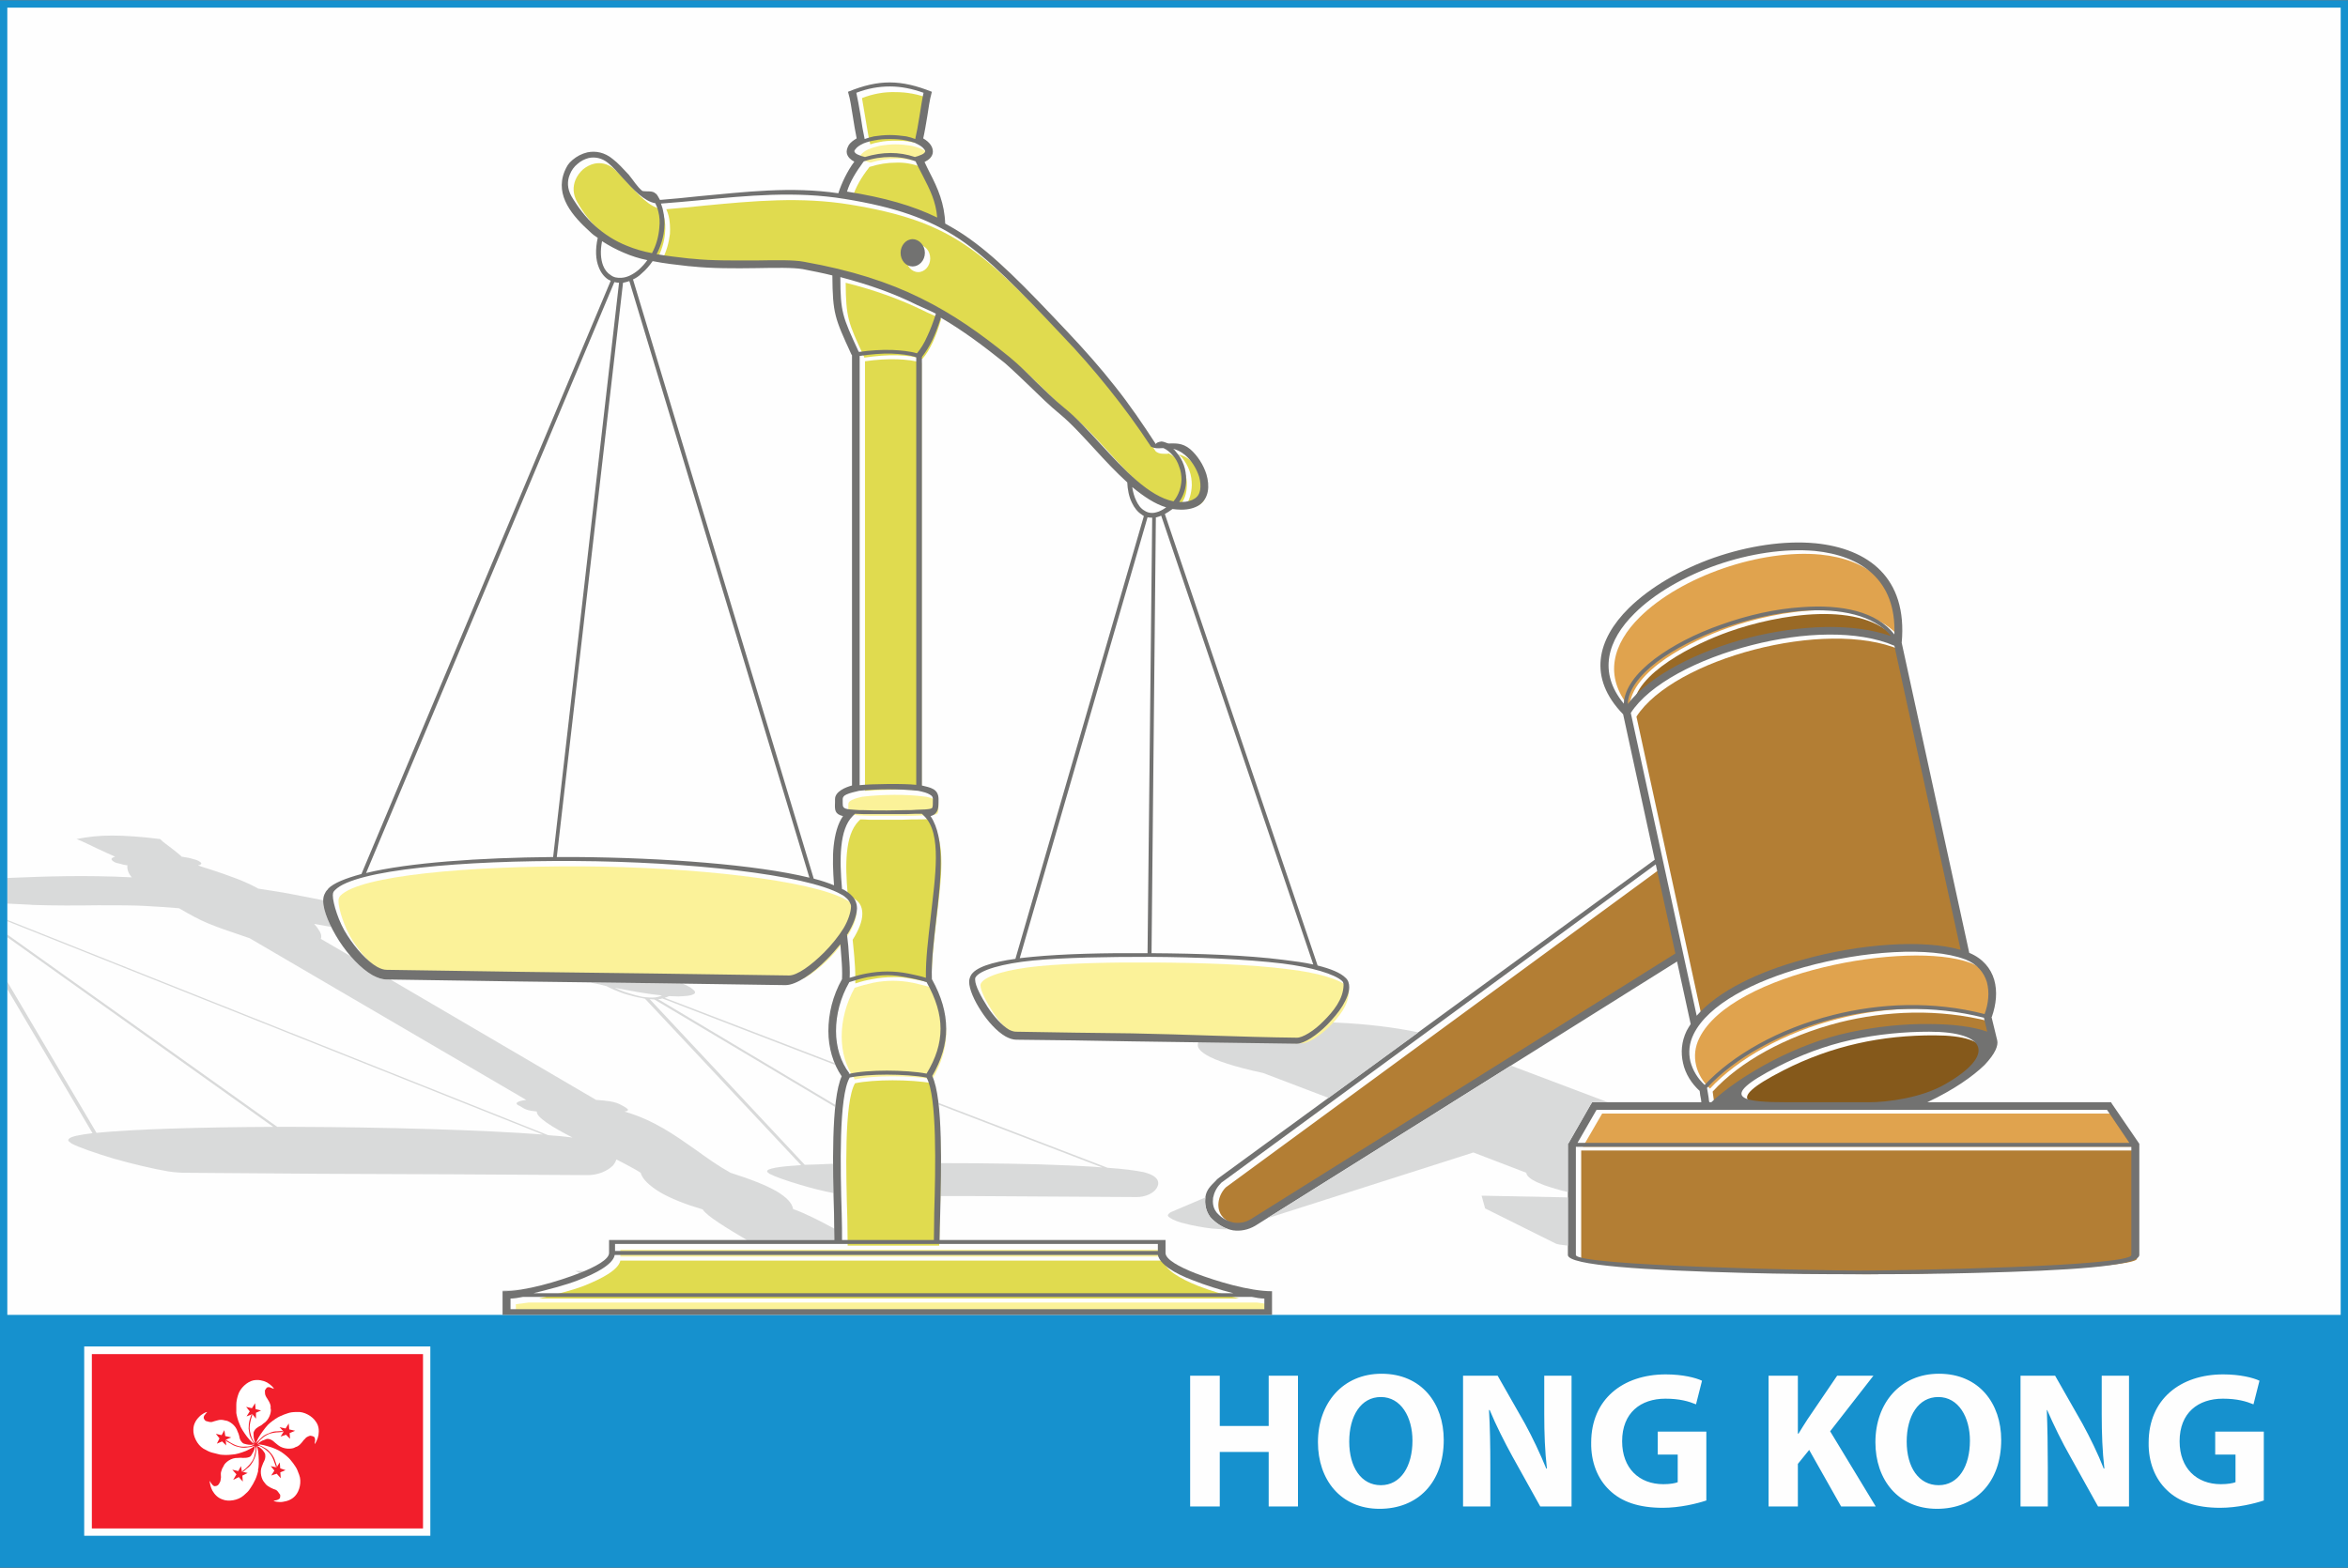 <?xml version="1.0" encoding="UTF-8"?>
<!DOCTYPE svg PUBLIC "-//W3C//DTD SVG 1.1//EN" "http://www.w3.org/Graphics/SVG/1.1/DTD/svg11.dtd">
<!-- Creator: CorelDRAW X7 -->
<svg xmlns="http://www.w3.org/2000/svg" xml:space="preserve" width="1503px" height="1004px" version="1.1" style="shape-rendering:geometricPrecision; text-rendering:geometricPrecision; image-rendering:optimizeQuality; fill-rule:evenodd; clip-rule:evenodd"
viewBox="0 0 7055 4711"
 xmlns:xlink="http://www.w3.org/1999/xlink">
 <rect x="0" y="0" width="7055" height="4711" fill="#333333" stroke="none"/>
 <defs>
  <style type="text/css">
   <![CDATA[
    .str0 {stroke:#F21E2B;stroke-width:4.224}
    .fil15 {fill:none;fill-rule:nonzero}
    .fil0 {fill:#FEFEFE}
    .fil11 {fill:#FBF299}
    .fil12 {fill:#FBF299}
    .fil10 {fill:#E0DB4F}
    .fil5 {fill:#85591B}
    .fil8 {fill:#996925}
    .fil3 {fill:#B37E34}
    .fil6 {fill:#B37E34}
    .fil4 {fill:#E0A34E}
    .fil7 {fill:#E0A34E}
    .fil13 {fill:#F21E2B;fill-rule:nonzero}
    .fil16 {fill:#FEFEFE;fill-rule:nonzero}
    .fil1 {fill:#D9DADA;fill-rule:nonzero}
    .fil9 {fill:#727271;fill-rule:nonzero}
    .fil2 {fill:#1691CE;fill-rule:nonzero}
    .fil14 {fill:white;fill-rule:nonzero}
   ]]>
  </style>
 </defs>
 <g id="Layer_x0020_1">
  <g id="_1048171120">
   <polygon class="fil0" points="14,18 7041,18 7041,3956 14,3956 "/>
   <path class="fil1" d="M2112 3635l-1 0 1 0c0,-1 -1,-1 -1,-1 -51,-15 -94,-32 -127,-51 -33,-20 -54,-40 -59,-59 -12,-8 -27,-16 -44,-25 -9,-5 -19,-10 -29,-15 -2,6 -5,12 -10,18 -16,16 -44,29 -76,29 -269,-2 -537,-3 -806,-4 -134,-1 -268,-2 -403,-3l0 0c-13,0 -31,-1 -51,-4l0 0c-47,-8 -110,-23 -166,-39 -56,-17 -105,-34 -125,-45 -6,-4 -9,-7 -10,-9 0,-2 1,-4 2,-5l0 0c6,-7 31,-12 71,-17l-256 -433 0 -22 268 454c109,-11 310,-17 531,-18l-799 -570 0 -8 811 578c18,0 36,0 54,0 270,1 559,9 744,23l-1609 -641 0 -4 1625 647c27,2 51,4 73,7 -31,-16 -58,-31 -78,-45 -18,-13 -30,-24 -29,-33 -29,-3 -36,-7 -50,-16 -2,-1 -3,-2 -6,-3 -15,-9 9,-14 24,-16l-831 -486 -3 -1c-121,-41 -135,-46 -209,-89 -33,-3 -67,-5 -102,-7 -32,-2 -84,-2 -142,-2 -64,1 -134,1 -195,-1l-13 -1 0 0c-21,-1 -42,-2 -64,-3l0 -77c118,-5 234,-9 374,-2 -10,-11 -15,-25 -13,-36 -7,-1 -14,-2 -19,-4 -10,-2 -18,-4 -22,-7 -5,-3 -7,-6 -7,-8l0 0c1,-3 4,-5 11,-7 -17,-7 -37,-17 -57,-26 -23,-11 -34,-17 -59,-27 68,-14 135,-14 251,0 11,11 21,17 35,28 11,9 23,18 30,25 14,2 25,4 34,7 9,2 16,5 20,8l0 0c5,3 6,5 4,7 -1,2 -4,3 -9,4 12,5 24,8 36,12 55,18 104,35 145,58 25,4 50,8 76,12 38,7 78,15 119,23l0 2c0,20 9,48 24,78 -17,-3 -34,-6 -51,-9 9,10 14,18 18,25 4,8 4,15 2,20l91 53c20,24 43,44 64,56l0 0c15,8 29,13 43,13l0 0 11 0 618 362c28,2 57,4 77,16 11,6 19,11 19,14 -1,3 -4,4 -11,5 88,25 152,71 216,116 33,24 67,48 103,68 63,20 108,38 139,56 30,18 46,35 49,53 34,12 78,34 124,59 0,13 0,25 0,34l-263 0c-63,-37 -121,-73 -132,-91zm-62 -680c14,6 26,12 32,18 8,6 9,12 0,15l0 0c-7,4 -21,5 -44,6 -9,0 -18,-1 -28,-1 -4,2 -8,4 -13,5l510 196c1,2 2,4 3,6l-520 -200c-3,1 -6,2 -10,2 -1,0 -2,0 -3,0l533 318 -1 6 -543 -323c-5,0 -9,-1 -14,-1l466 498c11,0 23,-1 36,-1 15,-1 32,-1 49,-2 0,30 1,60 1,88 -31,-6 -67,-15 -100,-25 -41,-12 -77,-25 -92,-33 -4,-3 -7,-5 -7,-7 -2,-9 37,-15 102,-19l-469 -500c-3,-1 -6,-1 -9,-2 -18,-3 -36,-8 -53,-13 -20,-7 -39,-15 -54,-23 -16,-4 -32,-8 -49,-11 93,1 185,2 277,3zm770 359l508 195c46,3 83,8 108,13 12,3 22,7 29,11 10,6 15,14 15,21 1,7 -3,15 -9,22 -11,12 -32,21 -56,21 -173,-1 -335,-2 -499,-3l-90 0c1,-32 1,-65 1,-99 139,0 276,2 386,7 36,2 69,3 99,6l-492 -189 0 -5zm-1307 566l-5 -3c20,0 41,-1 62,-3 -20,3 -39,5 -57,6zm228 -54l-4 -3 -8 -4 18 0 10 0c-5,2 -11,4 -16,7zm248 -835c-42,-4 -90,-13 -142,-23 11,5 24,11 38,15 15,5 30,9 44,12 14,2 27,3 39,2 8,-1 15,-3 21,-6z"/>
   <path class="fil2" d="M11 0l7033 0 11 0 0 11 0 4689 0 11 -11 0 -7033 0 -11 0 0 -11 0 -4689 0 -11 11 0zm7022 22l-7011 0 0 3929 7011 0 0 -3929z"/>
   <path class="fil3" d="M5608 3829c109,0 813,-12 813,-47l0 -325 -1670 0 0 325c0,33 740,47 857,47z"/>
   <polygon class="fil4" points="4756,3446 6415,3446 6347,3346 4814,3346 "/>
   <path class="fil5" d="M5863 3268c150,-87 125,-157 -49,-157 -159,-1 -310,31 -455,105 -192,98 -99,107 28,107l246 0c55,0 157,-13 230,-55z"/>
   <path class="fil6" d="M5348 3195c148,-75 303,-108 466,-107 71,0 133,8 174,23l-10 -42c-154,-39 -311,-32 -451,3 -163,42 -300,119 -381,208l6 43 7 0c39,-38 107,-86 189,-128z"/>
   <path class="fil7" d="M5923 2894l0 0zm-399 167c142,-36 301,-43 456,-3 23,-64 13,-135 -57,-164l-3 -1c-186,-69 -717,29 -814,226 -27,54 -10,113 32,152 83,-89 223,-169 386,-210z"/>
   <path class="fil6" d="M5908 2865l-199 -913c-223,-96 -681,28 -792,201l198 910c148,-172 601,-253 793,-198z"/>
   <path class="fil8" d="M5275 1927c148,-38 308,-46 423,-4 -97,-123 -359,-77 -504,-25 -99,35 -283,124 -287,228 65,-85 210,-159 368,-199z"/>
   <path class="fil7" d="M5190 1887c151,-54 419,-100 519,30 5,-163 -100,-237 -239,-251 -178,-17 -418,64 -543,188 -81,80 -109,177 -31,271 5,-111 189,-201 294,-238z"/>
   <path class="fil6" d="M3776 3674l1274 -798 -58 -268 -1309 960c-23,23 -32,65 -8,90 0,1 48,49 101,16z"/>
   <path class="fil9" d="M4735 3771c0,33 739,47 856,47 110,0 813,-12 813,-47l0 -325 -1669 0 0 325zm304 -882l-1267 794 0 0c-22,13 -45,17 -67,14l0 0c-23,-4 -44,-16 -63,-34l0 0 0 0c-2,-2 -5,-5 -7,-8 -12,-17 -16,-39 -13,-59 3,-21 16,-33 31,-48 3,-4 7,-7 11,-10l1308 -955 -95 -437c-107,-110 -78,-225 17,-319 64,-63 157,-117 257,-152 101,-35 210,-52 304,-43 158,16 277,103 259,299l203 932c41,17 65,47 75,81 10,35 6,74 -7,111l-1 1 17 70 0 0c2,8 0,18 -5,29 -6,13 -17,28 -33,45 -35,34 -93,75 -172,112l546 0 6 0 3 5 80 117 2 3 0 3 0 331c0,34 -214,47 -492,54 -108,3 -226,4 -345,4 -118,0 -238,-1 -348,-4 -297,-8 -532,-22 -532,-54l0 -331 0 -3 2 -2 67 -117 4 -6 6 0 322 0c0,-3 -1,-6 -1,-9 -2,-8 -3,-16 -4,-25 -24,-22 -43,-51 -50,-84 -7,-31 -5,-64 11,-97 4,-7 8,-14 12,-20l-41 -188zm-64 -292l-1300 953c-3,2 -6,4 -8,7 -12,12 -19,27 -22,42 -2,15 0,30 9,42 1,2 3,4 5,6l0 0 0 0c14,15 32,24 50,27l0 0c17,2 34,-1 50,-11l0 0 1275 -798 -59 -268zm-96 -483c2,-46 37,-92 92,-134 53,-40 124,-77 202,-104 78,-28 162,-47 241,-52 119,-9 225,13 278,82 6,-164 -100,-237 -239,-251 -91,-8 -196,8 -294,42 -98,34 -188,86 -248,146 -81,80 -110,177 -32,271zm803 -203c-51,-63 -153,-84 -267,-76 -78,6 -161,25 -238,52 -77,27 -147,63 -199,102 -52,40 -86,84 -87,126 65,-85 209,-159 367,-200 148,-37 308,-45 424,-4zm209 943l-199 -914c-111,-48 -276,-41 -428,-2 -162,41 -309,118 -364,204l198 910c64,-74 185,-132 317,-168 173,-49 366,-62 476,-30zm72 193l0 0c12,-32 15,-66 7,-96 -9,-29 -29,-54 -64,-68l0 0 -3 -1 0 0c-102,-38 -303,-26 -482,24 -152,42 -288,112 -332,201 -14,28 -16,56 -10,82 7,27 22,52 43,71 83,-89 222,-169 385,-210 142,-36 301,-43 456,-3zm-834 222c2,9 3,20 5,30 0,4 1,9 2,13l6 0c40,-38 108,-86 190,-128 67,-34 145,-65 225,-82 83,-18 167,-26 240,-25 71,0 133,8 174,23l-10 -42c-153,-39 -311,-32 -451,3 -163,42 -299,119 -381,208zm668 -169c-72,0 -154,7 -236,25 -77,17 -153,46 -219,80 -192,98 -98,107 28,107l246 0c55,0 158,-13 230,-55 151,-87 125,-157 -49,-157zm601 334l-67 -99 -1534 0 -57 99 1658 0z"/>
   <path class="fil10" d="M2767 433c4,-16 8,-43 13,-70 4,-25 8,-50 12,-68 -34,-13 -68,-19 -101,-19 -34,-1 -68,5 -101,18 3,18 7,41 11,65 5,28 9,57 14,74 8,-3 17,-5 28,-7 14,-3 30,-4 48,-4 18,0 34,1 48,4 11,2 20,4 28,7z"/>
   <path class="fil1" d="M4427 3463l-620 198 733 -459 291 110 -41 0 -6 0 -4 6 -67 117 -2 2 0 3 0 142c-26,-6 -52,-14 -72,-21 -27,-10 -46,-21 -51,-31 -1,-2 -2,-4 -2,-6l-159 -61zm-735 231c-10,0 -20,0 -32,-1l0 0c-24,-1 -53,-6 -82,-12l0 0 0 0c-4,-1 -8,-2 -12,-3 -24,-5 -41,-12 -51,-19 -10,-6 -5,-10 -1,-14 1,-1 3,-2 5,-3l103 -44c-3,20 1,40 13,57 2,3 5,6 7,8l0 0 0 0c15,15 32,25 50,31zm300 -395l-197 -75c-173,-37 -218,-73 -187,-101 20,-18 76,-33 150,-43 75,-9 169,-12 265,-7 81,4 163,13 239,29l-270 197zm719 444c-19,-2 -32,-4 -36,-6l-211 -105 -2 -1 0 -1 -10 -36 -1 -1 7 0 253 5 0 145z"/>
   <path class="fil11" d="M2587 464l0 0zm106 12c25,0 49,4 72,11l10 -2c9,-3 15,-6 19,-10 2,-1 2,-3 2,-4 0,-2 0,-4 -2,-7 -4,-5 -11,-10 -21,-15l-8 -4c-8,-3 -18,-6 -28,-8 -13,-2 -29,-4 -46,-4 -17,0 -33,2 -46,4 -13,3 -24,6 -33,10l-3 1c-11,5 -18,11 -22,16 -2,3 -3,5 -3,7 0,1 1,3 3,5 3,3 9,6 18,9l11 3c26,-8 52,-12 77,-12z"/>
   <path class="fil10" d="M2832 669c-3,-48 -21,-83 -43,-125 -7,-13 -14,-28 -21,-43l0 0c-24,-9 -49,-14 -75,-13 -26,0 -53,4 -81,13l-1 2c-23,29 -40,59 -49,88 113,19 197,43 270,78z"/>
   <path class="fil10" d="M2087 792l0 0zm1121 231c-130,-137 -217,-227 -310,-289 -92,-61 -191,-95 -344,-120 -147,-24 -290,-11 -436,3 -39,4 -78,8 -116,11 3,6 5,13 7,20 4,16 5,35 4,54 -3,25 -10,52 -23,77 32,6 64,10 97,13l13 2c55,6 125,5 188,4 60,-1 114,-1 145,4 141,25 252,62 350,110 97,47 181,107 267,177 27,22 52,47 78,72 27,27 56,55 88,82 36,29 72,68 109,108 70,77 143,157 217,171 17,-18 24,-41 24,-64 1,-13 -2,-27 -6,-39 -4,-13 -11,-24 -19,-34 -8,-10 -18,-17 -29,-23l-4 1c-12,0 -23,1 -32,-5l-2 -1 -2 -2c-37,-58 -79,-115 -123,-170 -44,-55 -92,-109 -141,-162zm-449 -288c20,0 36,18 36,41 0,22 -16,41 -36,41 -20,0 -36,-19 -36,-41 0,-23 16,-41 36,-41z"/>
   <path class="fil10" d="M2803 1027c9,-20 17,-42 25,-69 -16,-9 -38,-17 -55,-26 -68,-33 -144,-61 -232,-83 1,105 7,119 55,222l1 3c34,-5 69,-8 100,-7 26,1 55,4 74,11l1 -1c11,-12 21,-29 31,-50z"/>
   <path class="fil10" d="M3606 1515c9,-6 15,-16 17,-27 2,-12 1,-26 -4,-40 -7,-24 -23,-49 -41,-64 -13,-11 -25,-17 -37,-19 4,3 8,7 11,10 9,11 17,25 22,39 5,14 7,29 7,44 -1,23 -7,47 -22,67 2,0 5,0 7,0 18,0 30,-4 40,-10z"/>
   <path class="fil12" d="M3049 3110l0 0zm864 25c17,0 53,-22 81,-50 29,-29 59,-65 59,-108 0,-5 -1,-9 -4,-12 -21,-22 -91,-43 -180,-53 -109,-14 -253,-19 -399,-20 -130,-1 -254,2 -349,11 -92,9 -161,29 -173,51 -1,1 -2,3 -2,6 0,18 19,53 38,82 19,29 43,56 65,68 7,5 14,7 20,7l1 0 348 5c163,3 323,11 495,13z"/>
   <path class="fil12" d="M1023 2691l0 0zm127 230l0 0zm1343 -42c22,-23 42,-48 57,-72 15,-23 24,-51 24,-67 0,-7 -8,-19 -12,-23 -4,-4 -11,-9 -19,-13 -106,-60 -460,-99 -798,-101 -337,-1 -662,27 -722,88 -2,2 -3,4 -4,6 -1,2 -2,5 -2,10 0,24 18,81 43,120 26,40 59,77 90,94 10,6 20,10 28,10l1 0 399 5c266,4 544,8 810,11 24,1 66,-29 105,-68z"/>
   <path class="fil10" d="M1998 701c2,-18 1,-35 -3,-50 -2,-8 -5,-17 -9,-24 -35,-6 -67,-42 -98,-76 -15,-17 -31,-34 -45,-46 -18,-14 -38,-18 -57,-14 -13,3 -24,9 -34,17 -10,9 -18,20 -23,32 -8,20 -8,43 5,66 18,32 42,63 71,90 27,23 58,43 95,59 24,9 49,16 75,22 13,-25 21,-51 23,-76z"/>
   <path class="fil10" d="M2812 2776c15,-127 35,-254 -18,-307l-7 -8c-10,1 -34,1 -47,1 -18,1 -38,1 -59,1 -27,0 -50,0 -69,0 -11,-1 -19,-1 -27,-1l-6 6c-20,21 -30,53 -34,92 -4,37 -2,81 2,127l5 3c10,6 18,12 25,18 10,10 14,23 14,38 0,22 -11,49 -28,76l-1 2c2,23 5,46 6,67 2,22 2,44 2,64 17,-6 34,-10 51,-13 21,-4 41,-6 62,-6 21,-1 41,2 62,6 16,3 38,7 54,13 -1,-55 6,-117 13,-179z"/>
   <path class="fil12" d="M2801 3243c27,-46 41,-91 42,-135 0,-45 -14,-91 -43,-140l1 0c-18,-6 -41,-11 -58,-15 -20,-4 -40,-6 -60,-6 -20,0 -40,2 -60,6 -18,4 -37,9 -55,15l0 0c-26,47 -39,98 -39,146 0,48 13,93 39,128l-2 2c30,-7 73,-10 116,-10 41,0 89,3 119,9z"/>
   <path class="fil10" d="M2769 2375l0 -1285c-18,-7 -47,-10 -72,-11 -31,-1 -64,1 -98,6l0 1291c39,-4 135,-5 170,-1z"/>
   <path class="fil12" d="M2817 2444c3,-4 3,-13 3,-27 0,-4 -2,-7 -6,-10 -6,-5 -11,-9 -30,-13l-9 -1c-52,-7 -124,-6 -177,0l-8 1c-18,4 -30,8 -36,13 -4,3 -5,6 -5,10l0 12c-1,12 -1,17 23,20l13 1c7,0 16,1 27,1 17,0 40,0 69,0 22,0 42,0 59,0l30 -1 26 -1c13,-1 19,-2 21,-5z"/>
   <path class="fil10" d="M2800 3255l0 0zm-231 0l0 0zm255 408c3,-134 9,-351 -24,-408 -28,-6 -76,-9 -118,-9 -42,0 -84,3 -113,9 -33,57 -27,274 -23,408 0,27 1,62 1,80l275 0c1,-18 1,-53 2,-80z"/>
   <polygon class="fil12" points="1864,3776 3495,3776 3495,3755 1864,3755 "/>
   <path class="fil10" d="M1619 3902l2104 0c-40,-10 -85,-23 -123,-38 -55,-22 -99,-48 -104,-76l-1632 0c-6,28 -55,54 -110,76 -39,15 -94,28 -135,38z"/>
   <path class="fil12" d="M1550 3950l2265 0 0 -31c-10,-1 -23,-3 -38,-5l-2189 0c-14,2 -27,4 -38,5l0 31z"/>
   <path class="fil9" d="M3799 3902c-11,0 -24,-2 -38,-5l-2189 0c-15,3 -28,5 -38,5l0 32 2265 0 0 -32zm-2103 -3387c7,-16 11,-24 24,-35 13,-11 28,-19 45,-23 25,-5 52,0 76,20 16,12 31,29 48,47 15,18 25,36 41,49 13,3 31,-2 40,8 4,1 10,14 13,19 40,-3 78,-7 116,-11 141,-13 277,-30 420,-9 9,-29 27,-67 48,-95 -6,-3 -10,-6 -14,-10 -6,-6 -9,-13 -9,-20 0,-7 3,-14 7,-21l0 0c5,-7 13,-13 23,-19 -4,-19 -8,-44 -12,-69 -5,-28 -6,-44 -14,-71 93,-38 159,-37 252,0 -8,29 -9,46 -14,75 -4,24 -8,48 -12,65 10,6 17,12 22,19 5,7 7,14 7,21l0 0c0,7 -3,14 -9,20 -4,4 -10,8 -16,11 5,11 10,21 15,31 25,48 45,94 47,154 18,10 37,21 55,33 94,63 182,154 313,293 50,53 98,107 142,163 44,55 86,117 123,174 1,-5 10,-7 17,-8 7,0 18,6 21,6 19,0 41,-3 65,17 22,19 40,47 49,76 5,17 7,35 4,51 -3,17 -12,32 -27,42l0 0c-13,8 -30,13 -53,13 -9,0 -18,-1 -26,-2 -8,6 -16,11 -23,15l459 1357c40,10 69,22 84,37 8,7 11,17 11,28 0,17 -8,36 -20,56 -12,20 -29,39 -46,57 -32,32 -69,57 -92,57 -172,-2 -332,-5 -495,-7 -113,-2 -228,-4 -348,-5l0 0c-10,0 -21,-4 -32,-10l0 0c-26,-15 -53,-45 -73,-76 -21,-32 -36,-66 -36,-88 0,-7 2,-13 5,-19 13,-24 62,-40 134,-50l386 -1331c-2,-1 -4,-2 -6,-4 -13,-8 -23,-21 -30,-36 -9,-18 -13,-40 -14,-61 -33,-30 -65,-64 -96,-98 -37,-40 -72,-79 -106,-107 -33,-27 -62,-56 -90,-83 -26,-25 -51,-49 -76,-71 -64,-51 -125,-97 -192,-136 -8,25 -16,47 -25,66 -10,21 -21,38 -32,52l0 1288c24,6 50,9 50,41 0,18 0,30 -6,39 -4,6 -10,10 -18,12 45,67 31,188 17,310 -7,63 -15,126 -13,180 29,52 43,101 43,149 0,47 -14,94 -42,142 33,69 27,281 24,414 -1,26 -2,60 -2,79l667 0 12 0 0 12 0 27c0,19 39,41 90,61 63,24 162,54 230,54l0 71 -2300 0 -12 0 0 -6 0 -65c68,0 168,-30 230,-54 51,-20 90,-42 90,-61l0 -27 0 -12 18 0 659 0c0,-19 -1,-53 -1,-79 -4,-132 -9,-343 23,-413 -26,-38 -40,-86 -40,-136 0,-52 13,-106 41,-156 1,-20 0,-42 -2,-66 -1,-13 -2,-26 -3,-39 -12,15 -26,31 -40,45 -43,44 -93,78 -125,78 -267,-4 -533,-8 -799,-11 -133,-2 -266,-4 -399,-6l0 0c-14,0 -28,-5 -43,-13l0 0c-35,-20 -72,-60 -100,-103 -28,-44 -48,-90 -48,-120 0,-9 2,-18 6,-24 2,-5 6,-9 9,-12l0 -1c17,-17 52,-31 100,-44l749 -1783c-3,-1 -5,-3 -8,-4 -12,-8 -22,-21 -28,-37 -9,-22 -11,-52 -3,-88 -8,-5 -16,-11 -23,-18 -52,-47 -106,-108 -77,-181zm1110 3211c0,-17 1,-53 1,-80 4,-134 9,-351 -23,-408l0 0c-29,-6 -77,-9 -119,-9 -42,0 -84,3 -113,9l1 0c-33,57 -28,274 -24,408 1,27 1,63 1,80l276 0zm900 160c-40,-10 -84,-24 -122,-39 -56,-21 -99,-48 -105,-76l-1632 0c-5,28 -55,55 -110,76 -38,15 -94,29 -134,39l2103 0zm-227 -127l0 -21 -1631 0 0 21 1631 0zm-737 -3041c20,0 37,19 37,41 0,23 -17,41 -37,41 -20,0 -36,-18 -36,-41 0,-22 16,-41 36,-41zm-192 2509c29,-7 72,-10 115,-10 42,0 89,3 119,9 28,-46 42,-90 42,-135 0,-45 -14,-90 -42,-140l0 0c-18,-6 -41,-11 -58,-14 -20,-4 -40,-7 -60,-7 -19,0 -39,3 -59,6 -19,4 -37,9 -55,15l0 0c-27,47 -40,98 -40,147 0,48 14,93 40,127l-2 2zm232 -289c-1,-55 7,-117 14,-179 14,-127 35,-254 -19,-307l-7 -7c-10,0 -33,0 -47,1 -18,0 -38,0 -58,0 -28,0 -51,0 -70,0 -10,0 -19,-1 -26,-1l-7 7c-20,20 -30,52 -34,91 -4,38 -2,82 2,128 2,1 4,2 5,2 10,6 19,12 25,19 10,10 15,23 15,38 -1,22 -11,48 -28,76l-2 2c3,23 5,45 6,67 2,22 3,43 2,63 17,-5 34,-10 51,-13 21,-4 42,-6 62,-6 21,0 42,2 62,6 16,3 38,8 54,13zm-184 -2521c9,-3 18,-6 28,-8 14,-2 30,-4 48,-4 18,0 34,2 49,4 10,2 19,5 27,8 4,-17 9,-44 13,-70 4,-25 8,-51 12,-69 -34,-12 -67,-19 -101,-19 -34,0 -67,6 -101,19 4,17 8,41 12,64 4,29 9,57 13,75zm150 11c-8,-3 -17,-5 -27,-7 -14,-3 -30,-4 -47,-4 -17,0 -32,1 -46,4 -12,2 -23,5 -33,9l-2 1c-11,5 -19,11 -23,17l0 0c-2,2 -3,4 -3,6 1,2 1,3 3,5 3,3 9,6 18,9l11 3c27,-8 52,-12 77,-12 25,0 49,4 73,12l10 -3c9,-3 15,-6 18,-9 2,-2 3,-4 3,-5 0,-2 -1,-4 -3,-6 -4,-6 -11,-11 -21,-16l-8 -4zm3 56c-24,-9 -49,-13 -75,-13 -26,0 -53,4 -80,13l-2 2c-22,30 -40,59 -49,89 113,18 197,42 271,78 -4,-49 -22,-84 -43,-125 -7,-14 -15,-28 -22,-44l0 0zm722 1070l-13 1310c145,1 287,6 396,20 33,4 63,8 90,14l-457 -1349c-4,2 -8,3 -11,4 -2,1 -3,1 -5,1zm-25 1310l14 -1309c-5,0 -9,0 -14,-1l-384 1325c12,-1 25,-3 38,-4 94,-9 217,-12 346,-11zm56 -1340c-34,-10 -68,-33 -102,-61 2,14 6,29 12,41 6,13 14,24 25,30 9,6 21,9 35,5 9,-2 19,-7 30,-15zm21 -176c4,3 7,7 10,11 10,11 17,24 22,38 5,14 7,29 7,45 0,23 -7,46 -21,66 2,0 4,0 6,0 18,0 31,-4 40,-10l0 0c10,-6 15,-15 17,-26 2,-12 1,-26 -3,-40 -8,-25 -23,-49 -42,-65 -13,-11 -25,-16 -36,-19zm1 158c16,-19 23,-42 24,-65 0,-13 -2,-27 -7,-39 -4,-13 -10,-24 -19,-34 -8,-9 -17,-17 -28,-22l-5 0c-12,1 -22,1 -32,-4l-2 -2 -1 -2c-38,-58 -79,-114 -124,-170 -44,-55 -91,-109 -141,-161 -130,-138 -217,-228 -309,-290 -93,-61 -191,-95 -344,-120 -148,-24 -291,-10 -436,4 -40,4 -79,7 -116,10 2,7 5,13 6,20 4,17 6,35 4,54 -2,26 -10,53 -23,78 32,6 65,9 97,13l0 0 13 1c55,6 126,5 189,5 60,-1 114,-2 144,4 141,25 253,61 350,109 98,48 181,107 267,177 27,22 52,47 78,73 28,27 56,55 88,81 36,29 72,69 109,109 70,76 144,156 218,171zm-595 1431c-1,1 -1,4 -1,7 0,18 19,53 37,81 19,29 43,56 65,69l0 0c8,4 15,6 21,6l0 0c120,2 235,4 349,5 162,3 322,11 494,13 17,1 53,-21 81,-50 29,-29 59,-65 60,-108 0,-5 -1,-9 -4,-12 -22,-21 -92,-42 -180,-53 -109,-13 -253,-19 -399,-20 -131,0 -255,2 -350,11 -92,9 -161,29 -173,51zm-119 -1995c-17,-9 -39,-18 -56,-26 -68,-34 -143,-61 -231,-84 0,106 7,120 54,222l2 3c34,-5 68,-7 100,-6 25,1 54,4 74,10l1 -1c10,-12 21,-29 30,-50 9,-19 18,-42 26,-68zm-59 131c-19,-7 -48,-10 -73,-11 -30,-1 -64,2 -97,7l0 1290c38,-4 134,-5 170,-1l0 -1285zm6 1303c-53,-6 -125,-6 -178,0l-8 2c-18,4 -29,8 -35,12 -4,3 -6,7 -6,11 0,3 0,7 0,11 0,12 0,18 23,20l13 1c8,1 17,1 27,1 18,1 41,1 70,1 22,0 41,-1 58,-1 9,0 23,0 30,-1l26 -1c13,-1 20,-2 22,-5 2,-3 2,-12 2,-26 0,-4 -1,-8 -5,-11 -6,-4 -12,-8 -30,-12l-9 -2 0 0zm-258 -1549c-28,-7 -58,-13 -89,-19 -29,-5 -81,-4 -140,-3 -64,1 -135,1 -192,-5l-12 -1 0 0c-36,-4 -72,-8 -107,-15 -9,13 -20,26 -33,37 -8,8 -17,14 -26,18l543 1801c24,6 44,13 61,20 -3,-43 -5,-84 -1,-119 4,-35 12,-66 28,-89 -25,-6 -25,-18 -24,-41 0,-3 0,-5 0,-10 0,-23 32,-36 51,-41l0 -1293 -2 -3c-50,-109 -56,-122 -57,-237zm-629 22l-199 1726c19,0 37,0 55,0 268,2 544,23 704,62l-541 -1793c-6,2 -13,4 -19,5zm-210 1726l198 -1726c-4,0 -9,-1 -14,-2l-746 1776c128,-31 339,-46 562,-48zm-660 105c-1,2 -2,5 -2,10 0,24 18,82 44,121 25,39 59,77 89,94l0 0c11,6 20,9 29,9l0 0c133,2 266,4 399,6 266,3 544,7 810,11 24,0 66,-30 105,-69 22,-22 43,-48 58,-72 14,-23 23,-50 23,-67 0,-7 -7,-18 -11,-22 -5,-5 -11,-10 -19,-14 -107,-60 -461,-98 -799,-100 -337,-2 -661,26 -721,87l0 0c-2,2 -4,4 -5,6zm943 -1899c-24,-5 -47,-12 -70,-22 -24,-10 -46,-22 -66,-35 -6,30 -4,54 3,73 5,13 13,23 23,29 9,7 20,9 33,8 16,-1 33,-9 51,-24 10,-9 19,-19 26,-29zm14 -21c13,-24 20,-51 22,-76 2,-18 1,-34 -3,-49 -2,-9 -5,-17 -9,-25 -34,-6 -67,-42 -98,-76 -15,-17 -30,-34 -44,-45 -18,-15 -39,-19 -58,-15 -12,3 -24,9 -34,18 -10,8 -18,19 -23,32 -8,19 -8,42 5,65 19,32 42,63 72,90 26,23 57,44 95,59 24,10 49,17 75,22z"/>
   <polygon class="fil0" points="253,4046 1293,4046 1293,4615 253,4615 "/>
   <polygon class="fil13" points="276,4593 1271,4593 1271,4069 276,4069 "/>
   <path class="fil14" d="M720 4280c-6,-13 -9,-28 -10,-34 0,-10 0,-20 0,-25 0,-9 2,-18 5,-28 6,-22 28,-41 46,-45 15,-3 29,0 41,6 11,6 21,17 21,19 1,1 -3,-1 -4,-1 -2,-1 -2,-1 -5,-2 -3,-2 -9,-2 -11,-1 -3,2 -4,4 -5,6 -2,2 -2,2 -2,6 0,4 0,10 3,15 1,1 1,3 3,5 2,4 6,9 8,14 3,6 4,13 3,15l1 7c0,9 -5,30 -23,41 -3,3 -7,6 -12,8 -6,4 -12,7 -15,14 -3,4 -2,8 -2,13 0,8 2,16 4,20l2 3c-1,0 -2,0 -2,-1l-3 -2c-3,-4 -7,-13 -9,-20 -2,-6 -4,-16 -4,-22 0,-11 3,-21 4,-26 3,-9 3,-10 4,-13l1 0c0,-1 0,-1 -1,-1 0,-1 -1,-1 -2,0l0 0c-2,2 -3,7 -6,16 -2,7 -3,15 -3,26 1,6 2,16 4,22 4,9 8,16 10,19l2 3c0,1 0,1 1,1l0 0c0,2 -10,-5 -22,-21 -9,-12 -19,-27 -22,-37l0 0z"/>
   <polygon class="fil13" points="765,4223 766,4236 778,4239 767,4244 767,4257 759,4247 746,4252 753,4241 745,4231 758,4234 "/>
   <g>
    <polygon class="fil15 str0" points="765,4223 766,4236 778,4239 767,4244 767,4257 759,4247 746,4252 753,4241 745,4231 758,4234 "/>
   </g>
   <path class="fil14" d="M697 4371c-14,2 -29,1 -36,0 -9,-2 -19,-5 -24,-6 -8,-2 -17,-7 -26,-12 -19,-12 -31,-38 -30,-57 0,-15 7,-28 17,-38 8,-9 21,-15 24,-15 1,0 -2,3 -3,4 -1,1 -1,1 -3,4 -3,2 -4,7 -4,10 1,4 3,5 4,7 2,2 2,2 6,3 4,1 9,3 15,2 2,-1 4,-1 6,-2 4,-1 10,-3 15,-4 7,-1 14,0 16,1l6 1c9,2 28,13 34,33 2,4 4,9 5,14 1,7 3,13 9,19 3,3 7,4 12,5 8,2 16,2 20,1l3 -1c0,1 0,2 -1,2l-3 1c-4,3 -13,4 -22,4 -6,1 -16,0 -22,-2 -11,-3 -19,-8 -24,-11 -8,-5 -9,-6 -11,-7l0 -1c-1,0 -1,0 -1,0 -1,1 -1,2 -1,2l1 1c1,2 6,5 14,9 6,4 13,8 24,10 6,2 16,3 22,2 9,-1 17,-2 21,-4l3 -1c1,0 1,0 2,0l0 -1c1,1 -8,8 -26,16 -15,6 -32,11 -42,11l0 0z"/>
   <polygon class="fil13" points="654,4312 667,4315 673,4304 675,4317 688,4320 676,4325 677,4338 668,4329 656,4334 662,4322 "/>
   <g>
    <polygon class="fil15 str0" points="654,4312 667,4315 673,4304 675,4317 688,4320 676,4325 677,4338 668,4329 656,4334 662,4322 "/>
   </g>
   <path class="fil14" d="M811 4276c11,-9 23,-17 30,-20 8,-4 17,-7 23,-9 8,-3 17,-4 28,-4 22,-2 47,13 57,29 9,12 10,26 8,40 -2,12 -9,25 -11,27 -1,0 0,-4 0,-5 0,-2 0,-2 1,-5 0,-4 -1,-9 -3,-11 -3,-2 -6,-3 -8,-3 -2,-1 -3,-1 -7,0 -3,2 -9,3 -12,8 -1,1 -3,3 -5,5 -2,3 -6,8 -10,12 -5,5 -11,8 -13,8l-6 3c-8,3 -30,5 -47,-8 -3,-3 -7,-5 -11,-9 -5,-5 -11,-9 -18,-10 -5,-1 -9,1 -13,3 -8,2 -14,7 -17,10l-3 3c0,-1 0,-2 0,-2l2 -3c2,-5 9,-11 15,-16 5,-4 14,-9 20,-11 11,-3 20,-4 26,-4 9,-1 11,-1 13,-1l1 0c0,0 0,0 1,0 0,-1 0,-2 -1,-2l-1 0c-2,-1 -8,-1 -17,0 -7,0 -15,1 -25,6 -6,2 -15,6 -20,11 -7,6 -12,12 -15,15l-2 3c0,0 0,1 0,1l0 0c-2,0 1,-11 12,-27 9,-13 20,-28 28,-34l0 0z"/>
   <polygon class="fil13" points="880,4300 868,4305 869,4318 860,4309 848,4313 855,4302 846,4292 859,4295 866,4284 867,4297 "/>
   <g>
    <polygon class="fil15 str0" points="880,4300 868,4305 869,4318 860,4309 848,4313 855,4302 846,4292 859,4295 866,4284 867,4297 "/>
   </g>
   <path class="fil14" d="M776 4419c-3,13 -8,27 -12,33 -4,9 -10,17 -13,22 -4,7 -11,13 -19,20 -17,15 -46,19 -63,12 -15,-5 -24,-15 -31,-27 -6,-11 -8,-26 -8,-28 1,-1 2,2 3,4 1,1 1,1 3,4 2,3 6,7 9,7 4,0 6,-1 8,-2 2,-1 2,-1 5,-5 2,-3 5,-8 5,-13 0,-2 1,-4 1,-7 0,-4 -1,-10 0,-15 2,-7 4,-13 6,-15l3 -6c4,-8 21,-23 42,-22 4,0 9,-1 14,0 7,0 14,0 21,-3 4,-2 6,-6 8,-10 5,-7 7,-15 8,-19l0 -3c1,0 1,1 1,1l1 4c1,4 -1,14 -3,21 -1,7 -5,16 -9,21 -6,9 -13,15 -18,20 -7,6 -8,6 -10,8l-1 0c0,0 0,1 0,1 0,1 1,1 2,1l0 0c3,-1 7,-5 14,-11 6,-4 11,-10 17,-20 3,-5 7,-14 8,-20 2,-9 3,-17 3,-22l0 -3c0,-1 0,-1 0,-1l-1 -1c2,-1 6,10 7,30 1,16 1,34 -2,44l1 0z"/>
   <polygon class="fil13" points="706,4442 713,4430 704,4420 717,4423 723,4412 725,4424 738,4427 726,4433 727,4446 718,4436 "/>
   <g>
    <polygon class="fil15 str0" points="706,4442 713,4430 704,4420 717,4423 723,4412 725,4424 738,4427 726,4433 727,4446 718,4436 "/>
   </g>
   <path class="fil14" d="M845 4363c12,8 23,18 27,23 6,7 12,15 15,20 5,7 8,15 12,26 8,21 1,49 -12,63 -10,11 -23,16 -37,18 -12,2 -26,-1 -28,-3 -1,0 3,-1 4,-1 2,0 2,-1 5,-1 4,-1 9,-4 10,-6 1,-3 1,-6 1,-8 0,-2 0,-3 -3,-6 -2,-3 -5,-8 -10,-11 -2,0 -4,-2 -6,-2 -4,-2 -10,-4 -14,-7 -6,-3 -11,-8 -12,-10l-4 -5c-6,-7 -14,-28 -6,-47 2,-4 3,-9 6,-14 3,-6 5,-12 4,-20 0,-4 -3,-8 -6,-12 -4,-6 -11,-11 -15,-13l-3 -2c1,-1 2,0 2,0l4 0c4,1 12,6 19,11 5,4 12,10 16,16 6,9 9,18 11,24 3,8 4,10 4,12l0 1c1,0 1,0 1,0 1,1 2,0 2,-1l0 0c0,-3 -2,-8 -5,-17 -2,-7 -5,-14 -12,-23 -4,-5 -11,-12 -16,-15 -8,-5 -16,-9 -20,-10l-3 -2c0,0 -1,0 -1,0l0 0c-1,-1 11,-1 30,5 15,4 31,11 40,17l0 0z"/>
   <polygon class="fil13" points="841,4436 832,4426 820,4430 827,4419 819,4409 832,4412 839,4401 840,4414 852,4418 840,4423 "/>
   <g>
    <polygon class="fil15 str0" points="841,4436 832,4426 820,4430 827,4419 819,4409 832,4412 839,4401 840,4414 852,4418 840,4423 "/>
   </g>
   <path class="fil16" d="M3576 4134l0 393 89 0 0 -164 147 0 0 164 88 0 0 -393 -88 0 0 151 -147 0 0 -151 -89 0zm575 -6c-116,0 -191,88 -191,206 0,112 68,200 185,200 115,0 193,-79 193,-207 0,-109 -66,-199 -187,-199zm-2 70c61,0 95,61 95,131 0,77 -35,134 -95,134 -59,0 -95,-54 -95,-131 0,-77 35,-134 95,-134zm329 329l0 -118c0,-64 -1,-120 -4,-172l2 0c19,46 45,97 68,139l84 151 94 0 0 -393 -82 0 0 115c0,59 2,112 8,164l-2 0c-18,-44 -41,-93 -64,-135l-82 -144 -104 0 0 393 82 0zm649 -225l-146 0 0 69 60 0 0 83c-7,3 -23,6 -43,6 -73,0 -124,-48 -124,-129 0,-86 56,-128 130,-128 43,0 70,8 92,17l18 -71c-19,-9 -58,-19 -109,-19 -129,0 -224,75 -224,205 -1,58 19,109 55,143 36,35 88,53 160,53 52,0 104,-13 131,-22l0 -207zm187 225l88 0 0 -128 34 -42 96 170 104 0 -137 -226 130 -167 -109 0 -89 131c-9,14 -18,28 -27,43l-2 0 0 -174 -88 0 0 393zm512 -399c-116,0 -191,88 -191,206 0,112 68,200 185,200 115,0 193,-79 193,-207 0,-109 -66,-199 -187,-199zm-2 70c61,0 95,61 95,131 0,77 -34,134 -94,134 -60,0 -96,-54 -96,-131 0,-77 35,-134 95,-134zm329 329l0 -118c0,-64 -1,-120 -3,-172l1 0c20,46 45,97 69,139l84 151 93 0 0 -393 -82 0 0 115c0,59 2,112 8,164l-2 0c-17,-44 -41,-93 -64,-135l-82 -144 -104 0 0 393 82 0zm649 -225l-146 0 0 69 61 0 0 83c-7,3 -24,6 -44,6 -73,0 -124,-48 -124,-129 0,-86 56,-128 130,-128 43,0 70,8 92,17l18 -71c-19,-9 -58,-19 -109,-19 -129,0 -224,75 -224,205 -1,58 19,109 55,143 36,35 88,53 160,53 52,0 104,-13 131,-22l0 -207z"/>
  </g>
 </g>
</svg>
